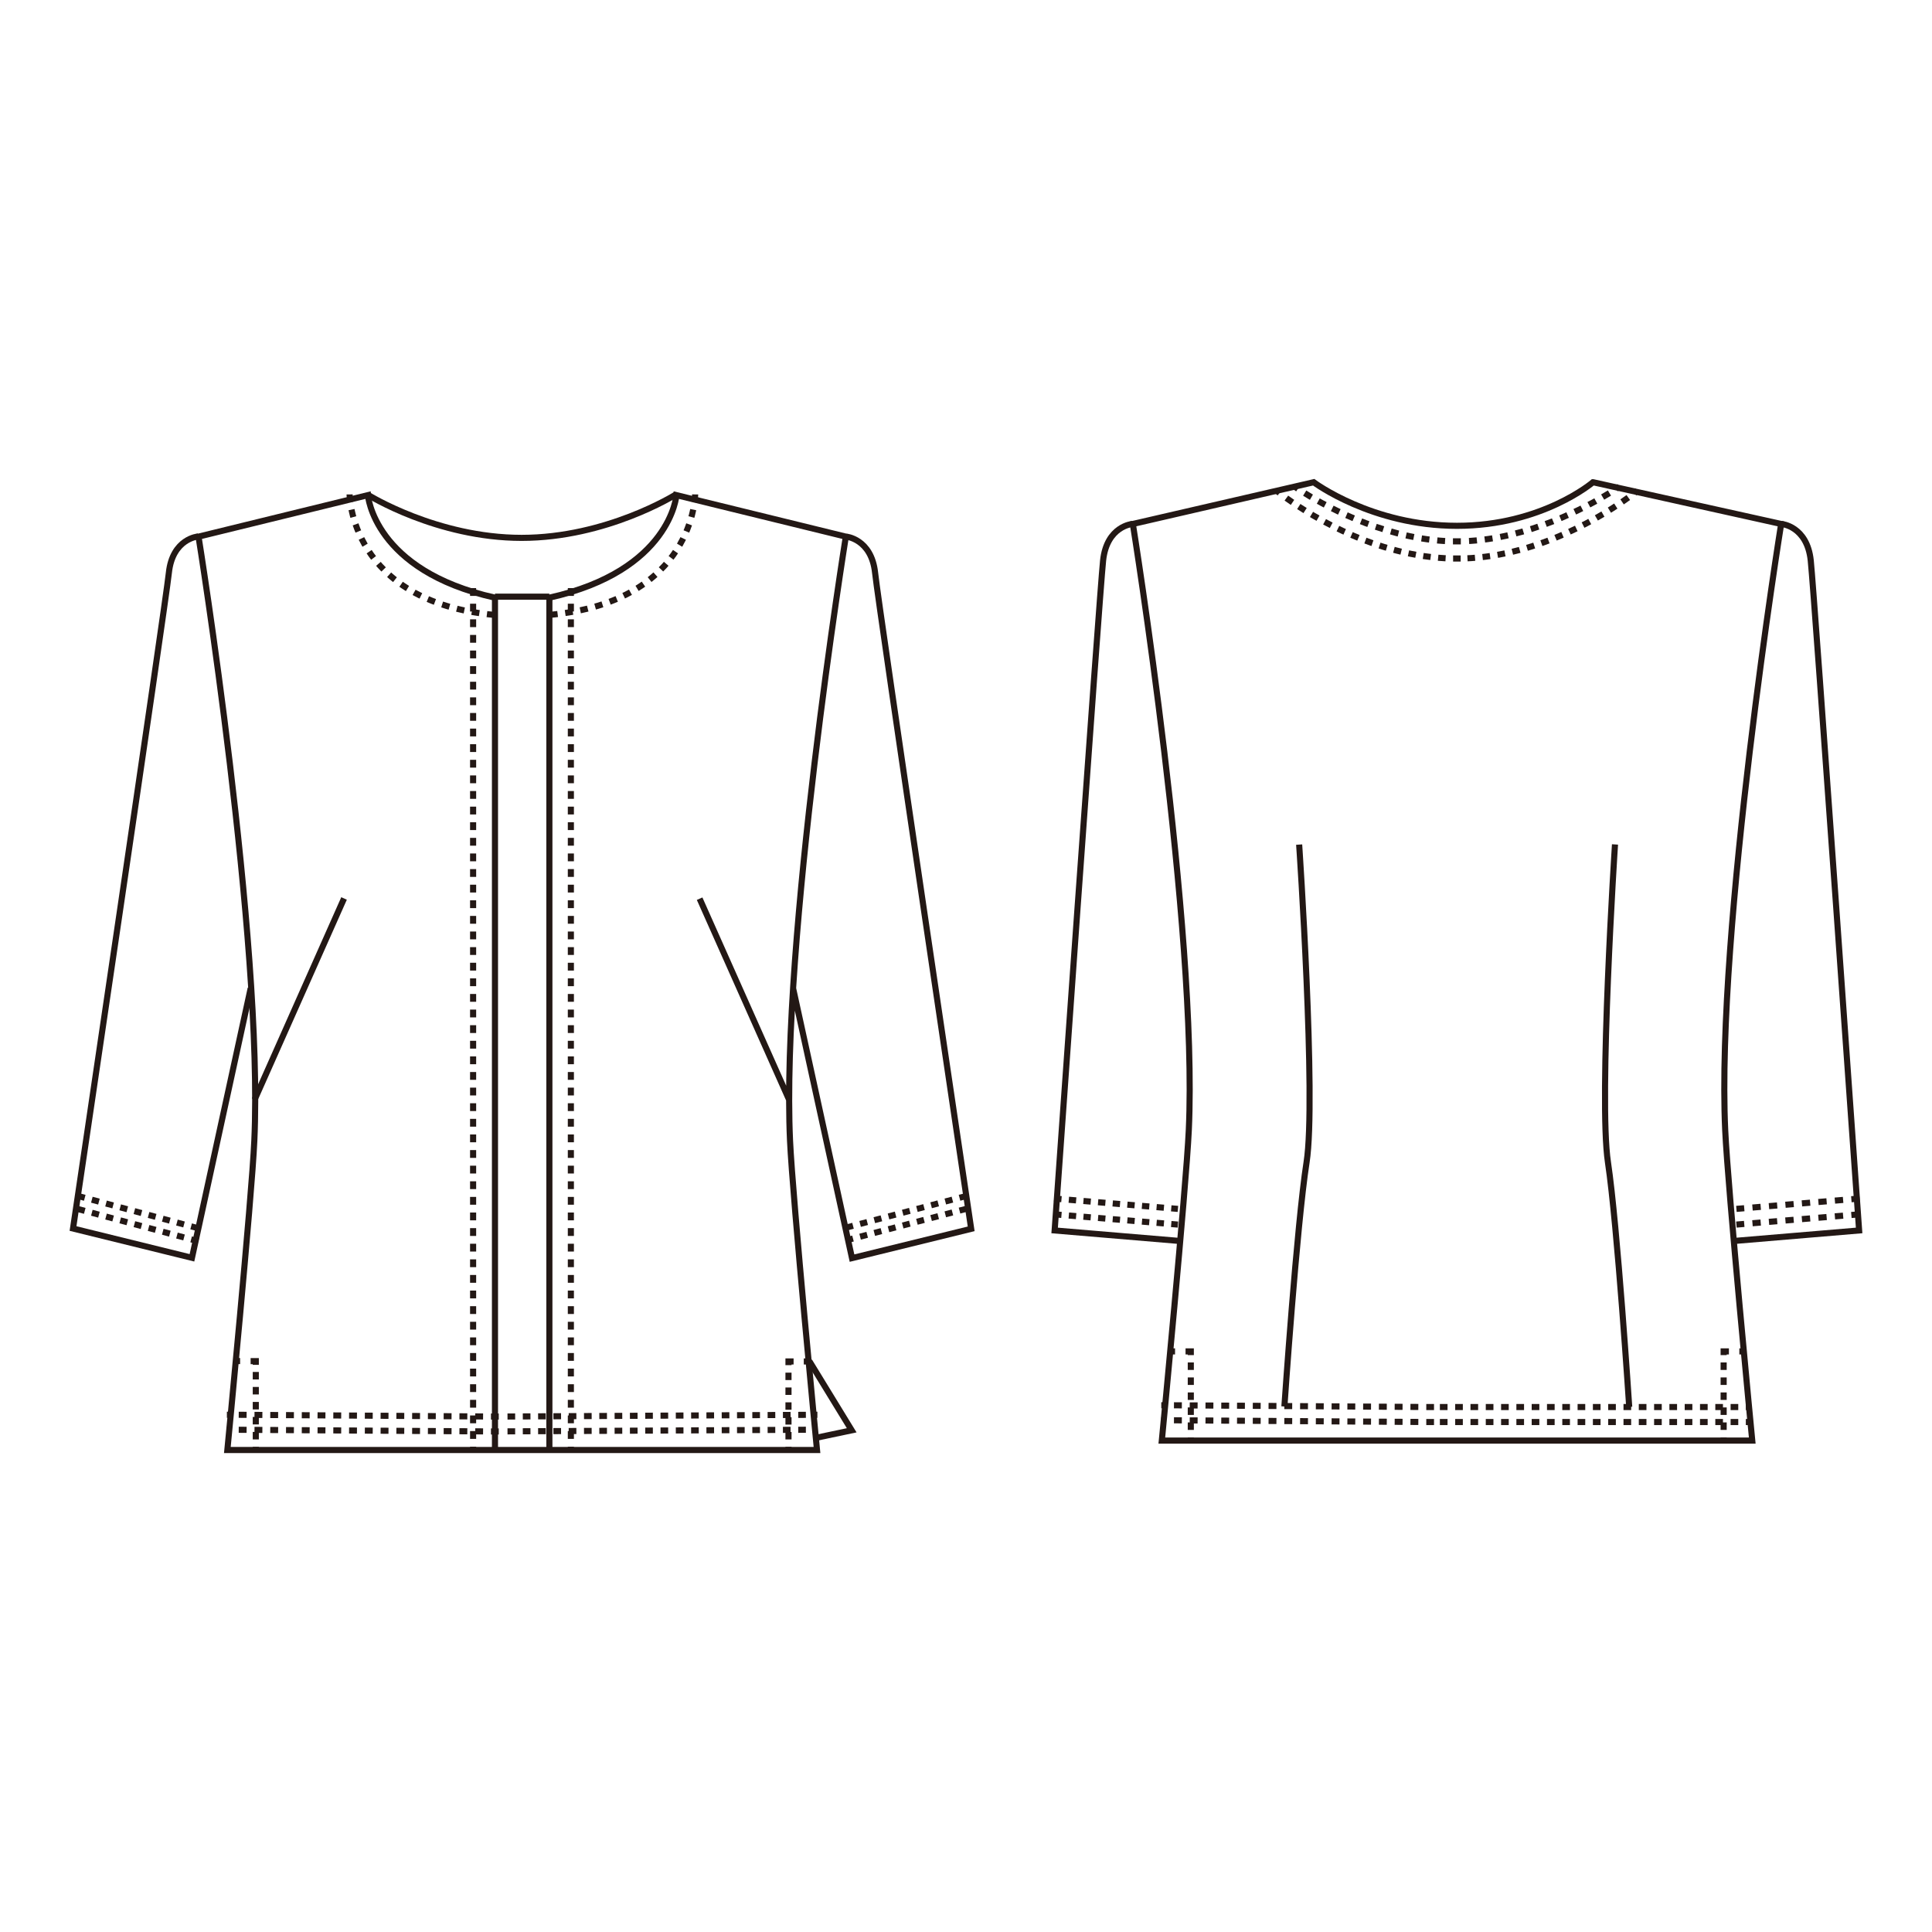 <?xml version="1.0" encoding="UTF-8"?>
<svg xmlns="http://www.w3.org/2000/svg" version="1.1" viewBox="0 0 250 250">
  <!-- Generator: Adobe Illustrator 30.0.0, SVG Export Plug-In . SVG Version: 2.1.1 Build 123)  -->
  <defs>
    <style>
      .st0 {
        stroke-dasharray: .99 .99;
      }

      .st0, .st1, .st2, .st3, .st4, .st5, .st6, .st7, .st8, .st9, .st10, .st11, .st12, .st13, .st14 {
        fill: none;
      }

      .st0, .st1, .st2, .st3, .st4, .st5, .st6, .st8, .st9, .st10, .st11, .st12, .st13, .st14 {
        stroke: #231815;
        stroke-width: .79px;
      }

      .st1 {
        stroke-dasharray: .96 .96;
      }

      .st2 {
        stroke-dasharray: .97 .97;
      }

      .st3 {
        stroke-dasharray: .99 .99;
      }

      .st4 {
        stroke-dasharray: 1.02 1.02;
      }

      .st5 {
        stroke-dasharray: .98 .98;
      }

      .st6 {
        stroke-dasharray: 1.01 1.01;
      }

      .st8 {
        stroke-dasharray: .97 .97;
      }

      .st9 {
        stroke-dasharray: .95 .95;
      }

      .st15 {
        isolation: isolate;
      }

      .st16 {
        mix-blend-mode: multiply;
      }

      .st11 {
        stroke-dasharray: .95 .95;
      }

      .st12 {
        stroke-dasharray: .99 .99;
      }

      .st13 {
        stroke-dasharray: .97 .97;
      }

      .st14 {
        stroke-dasharray: 1.07 1.07;
      }
    </style>
  </defs>
  <g class="st15">
    <g id="_レイヤー_1">
      <g>
        <g class="st16">
          <path class="st10" d="M44.52,116.26l-11.57,26.03M25.63,69.42s-3.31.26-3.78,4.71c-.48,4.45-12.4,84.84-12.4,84.84l15.39,3.79,7.6-34.88"/>
          <rect class="st7" x="5" y="59.56" width="125.12" height="132.48"/>
          <line class="st6" x1="61.22" y1="76.1" x2="61.22" y2="187.93"/>
          <path class="st0" d="M45.24,63.98s.04,13.88,18.74,15.59"/>
          <rect class="st7" x="5" y="59.56" width="125.12" height="132.48"/>
          <line class="st13" x1="33.1" y1="186.26" x2="33.1" y2="177.09"/>
          <path class="st10" d="M31.07,176.12h-.67M33.1,176.61v-.48h-.67M33.1,187.7v-.48"/>
          <line class="st9" x1="10.05" y1="154.75" x2="25.66" y2="158.94"/>
          <line class="st9" x1="10.05" y1="156.44" x2="25.66" y2="160.62"/>
          <path class="st10" d="M71.09,187.87v-110.53c15.73-3.51,16.44-13.27,16.44-13.27l21.92,5.37s-8.4,52.24-7.22,78.16c.34,7.44,3.49,40.03,3.49,40.03H29.42s3.16-32.59,3.49-40.03c1.18-25.92-7.22-78.16-7.22-78.16l21.92-5.37s.72,9.76,16.44,13.27v110.53M90.53,116.29l11.59,26.04M109.45,69.43s3.32.26,3.79,4.71c.47,4.45,12.43,84.87,12.43,84.87l-15.42,3.79-7.62-34.89"/>
          <rect class="st7" x="5" y="59.56" width="125.12" height="132.48"/>
          <line class="st3" x1="104.28" y1="183.08" x2="65.04" y2="183.3"/>
          <line class="st4" x1="62.51" y1="183.29" x2="30.38" y2="183.07"/>
          <path class="st10" d="M29.87,183.07h-.51M64.54,183.3h-.5s-.51,0-.51,0M105.77,183.07h-.5"/>
          <line class="st3" x1="104.28" y1="185.01" x2="65.04" y2="185.22"/>
          <line class="st4" x1="62.51" y1="185.22" x2="30.38" y2="185.01"/>
          <path class="st10" d="M29.87,185.01h-.51M64.54,185.23h-1.01M105.77,185h-.5"/>
          <line class="st6" x1="73.87" y1="76.1" x2="73.87" y2="187.93"/>
          <path class="st3" d="M89.95,63.98s-.03,13.88-18.87,15.59"/>
          <rect class="st7" x="5" y="59.56" width="125.12" height="132.48"/>
          <line class="st1" x1="102.03" y1="186.26" x2="102.03" y2="177.13"/>
          <path class="st10" d="M104.01,176.17h.66M102.03,176.65v-.48h.66M102.03,187.7v-.48"/>
          <polyline class="st10" points="104.73 176.13 110.21 185.08 105.65 186.04"/>
          <line class="st9" x1="125.08" y1="154.75" x2="109.45" y2="158.86"/>
          <line class="st9" x1="125.08" y1="156.41" x2="109.45" y2="160.51"/>
          <path class="st10" d="M64.05,77.21h7.03M87.38,64.03s-8.9,5.57-19.88,5.57-19.89-5.57-19.89-5.57"/>
          <rect class="st7" x="5" y="59.56" width="125.12" height="132.48"/>
          <rect class="st7" x="5" y="59.56" width="125.12" height="132.48"/>
        </g>
        <g class="st16">
          <path class="st10" d="M146.53,67.8s-3.31.26-3.79,4.73c-.47,4.46-6.27,86.69-6.27,86.69l15.94,1.34"/>
          <rect class="st7" x="132.04" y="57.97" width="112.96" height="132.84"/>
          <line class="st11" x1="136.41" y1="157.13" x2="152.42" y2="158.46"/>
          <line class="st11" x1="136.41" y1="155.09" x2="152.42" y2="156.43"/>
          <line class="st2" x1="154.09" y1="185.03" x2="154.09" y2="175.84"/>
          <path class="st10" d="M152.05,174.87h-.68M154.09,175.35v-.48h-.68M154.09,186.48v-.48"/>
          <line class="st12" x1="224.93" y1="182.07" x2="186.05" y2="182.07"/>
          <line class="st4" x1="183.53" y1="182.06" x2="151.29" y2="181.84"/>
          <path class="st10" d="M150.78,181.84h-.51M185.56,182.07h-1M226.4,182.07h-.49"/>
          <line class="st12" x1="224.93" y1="184.01" x2="186.05" y2="184.01"/>
          <line class="st4" x1="183.53" y1="184" x2="151.29" y2="183.78"/>
          <path class="st10" d="M150.78,183.78h-.51M185.56,184.01h-1M226.4,184.01h-.49"/>
          <path class="st10" d="M230.52,67.8s3.32.26,3.79,4.73c.47,4.46,6.26,86.69,6.26,86.69l-15.93,1.34"/>
          <rect class="st7" x="132.04" y="57.97" width="112.96" height="132.84"/>
          <line class="st14" x1="240.63" y1="157.13" x2="224.69" y2="158.46"/>
          <line class="st14" x1="240.63" y1="155.09" x2="224.69" y2="156.43"/>
          <line class="st2" x1="223.04" y1="185.03" x2="223.04" y2="175.84"/>
          <path class="st10" d="M225.07,174.87h.68M223.04,175.35v-.48h.68M223.04,186.48v-.48"/>
          <path class="st10" d="M168.11,109.29s2.23,32.95.96,41.1c-1.27,8.17-2.87,31.61-2.87,31.61M206.13,62.4s-6.58,5.64-17.6,5.64-18.54-5.64-18.54-5.64l-23.4,5.4s8.43,52.43,7.24,78.43c-.34,7.47-3.49,40.18-3.49,40.18h76.4s-3.16-32.7-3.5-40.18c-1.19-26,7.24-78.43,7.24-78.43l-24.34-5.4Z"/>
          <path class="st4" d="M208.26,63.8c-2.92,1.8-10.45,5.91-18.71,6.23"/>
          <path class="st4" d="M186.99,70.01c-8.5-.49-16.13-4.9-18.62-6.48"/>
          <path class="st10" d="M167.94,63.25c-.28-.18-.42-.28-.42-.28M189.03,70.05c-.17,0-.34,0-.51,0s-.34,0-.51,0M209.54,62.96s-.14.1-.42.28"/>
          <path class="st5" d="M210.7,64.38c-2.99,2.16-11.4,7.54-21.2,7.88"/>
          <path class="st8" d="M187.06,72.24c-10.06-.52-18.56-6.26-21.1-8.15"/>
          <path class="st10" d="M165.57,63.79c-.25-.19-.38-.3-.38-.3M189.01,72.27c-.16,0-.32,0-.49,0s-.32,0-.49,0M211.87,63.49s-.13.11-.38.3"/>
          <path class="st10" d="M208.98,109.27s-2.14,32.98-.91,41.14c1.22,8.18,2.75,31.64,2.75,31.64"/>
          <rect class="st7" x="132.04" y="57.97" width="112.96" height="132.84"/>
          <rect class="st7" x="132.04" y="57.97" width="112.96" height="132.84"/>
        </g>
      </g>
    </g>
  </g>
</svg>